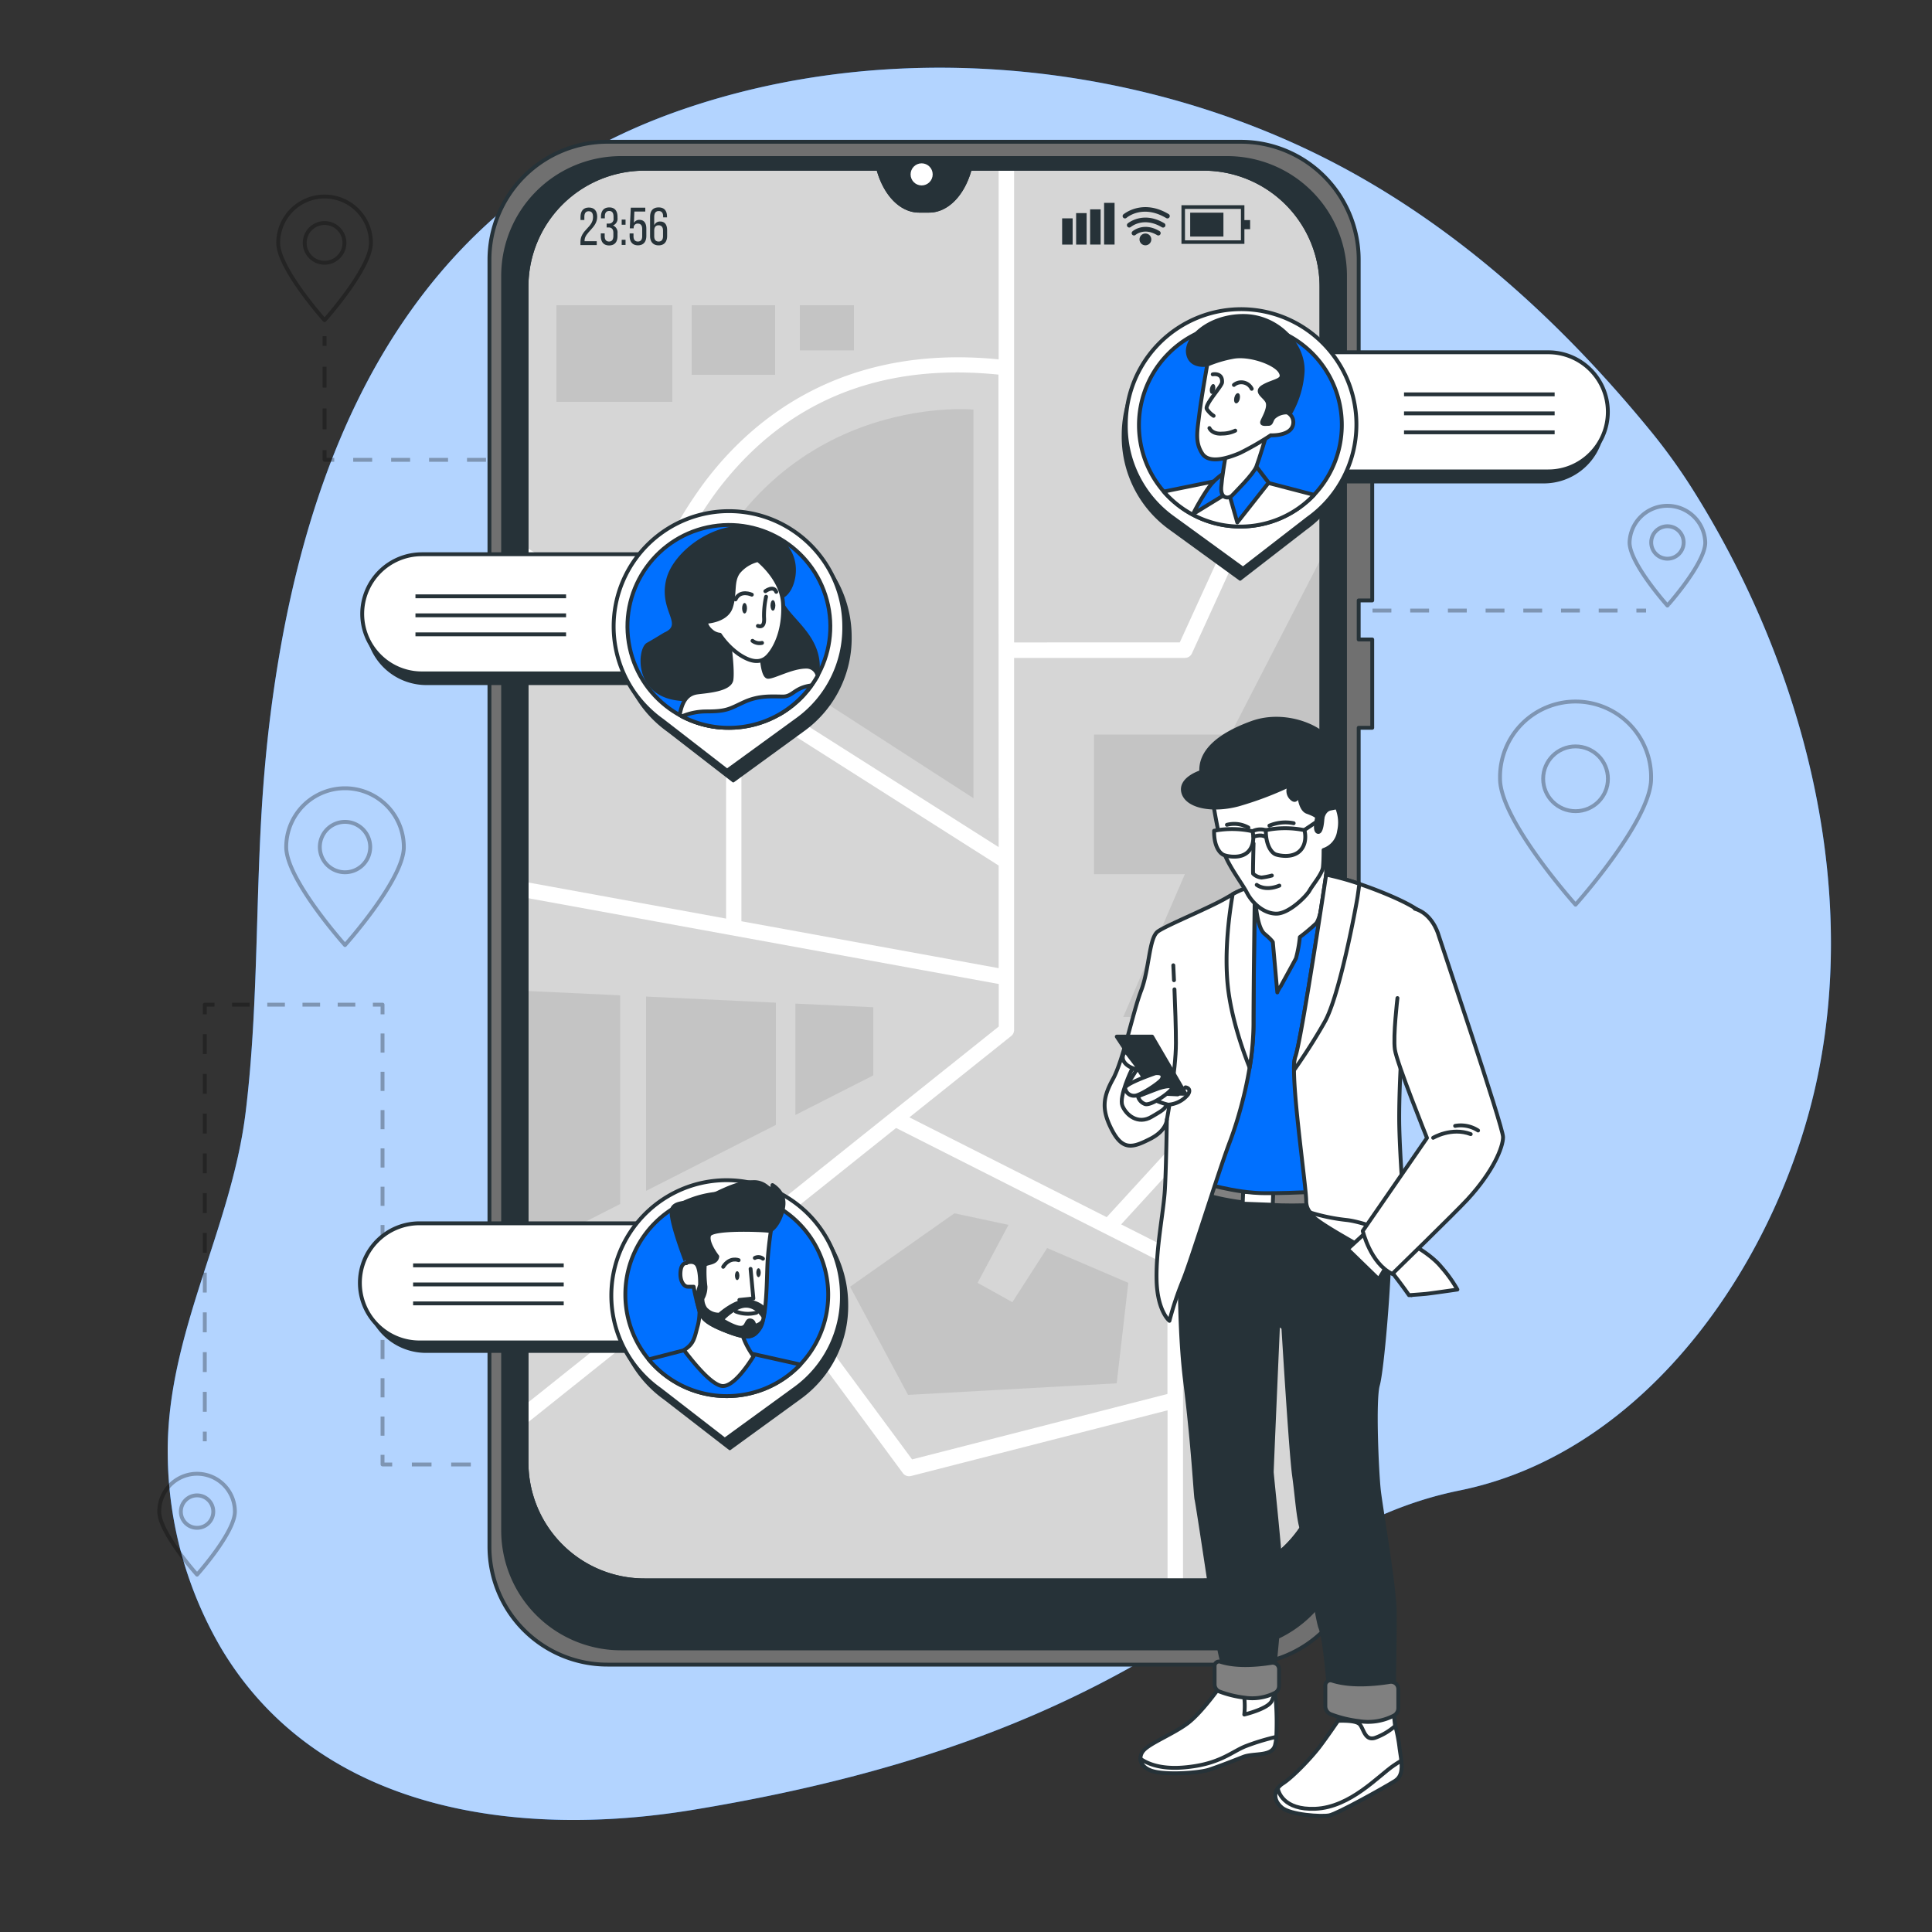 <svg xmlns="http://www.w3.org/2000/svg" viewBox="0 0 500 500"><rect x="0" y="0" width="500" height="500" fill="#333333" stroke="none"/><g id="freepik--background-simple--inject-43"><path d="M438.66,127.62a151.83,151.83,0,0,0-11-15.48c-23-28.22-50.3-53.35-82.79-70.2-50.56-26.22-114.59-32.36-169-13.34C111.25,51.18,82.72,106.64,72,171.22q-2.24,13.53-3.44,27.21c-2.67,29.76-1.36,59.86-5,89.51C59.82,318.32,43,345.39,43.41,376.53a100.84,100.84,0,0,0,14,50.33C82.75,469,134.18,475.77,179,468.44c129.49-21.2,144.13-71.6,198.75-82.71,49.26-10,83-60.62,92.65-107.16C481.05,227.1,466.06,171.56,438.66,127.62Z" style="fill:#0070FF"></path><path d="M438.66,127.62a151.83,151.83,0,0,0-11-15.48c-23-28.22-50.3-53.35-82.79-70.2-50.56-26.22-114.59-32.36-169-13.34C111.25,51.18,82.72,106.64,72,171.22q-2.24,13.53-3.44,27.21c-2.67,29.76-1.36,59.86-5,89.51C59.82,318.32,43,345.39,43.41,376.53a100.84,100.84,0,0,0,14,50.33C82.75,469,134.18,475.77,179,468.44c129.49-21.2,144.13-71.6,198.75-82.71,49.26-10,83-60.62,92.65-107.16C481.05,227.1,466.06,171.56,438.66,127.62Z" style="fill:#fff;opacity:0.7"></path></g><g id="freepik--Graphics--inject-43"><g style="opacity:0.3"><line x1="84" y1="87" x2="84" y2="89.5" style="fill:none;stroke:#000;stroke-linejoin:round"></line><line x1="84" y1="94.9" x2="84" y2="113.8" style="fill:none;stroke:#000;stroke-linejoin:round;stroke-dasharray:5.4,5.4"></line><polyline points="84 116.5 84 119 86.5 119" style="fill:none;stroke:#000;stroke-linejoin:round"></polyline><line x1="91.41" y1="119" x2="246.05" y2="119" style="fill:none;stroke:#000;stroke-linejoin:round;stroke-dasharray:4.909,4.909"></line><polyline points="248.5 119 251 119 251 121.5" style="fill:none;stroke:#000;stroke-linejoin:round"></polyline><line x1="251" y1="126.52" x2="251" y2="374.99" style="fill:none;stroke:#000;stroke-linejoin:round;stroke-dasharray:5.02,5.02"></line><polyline points="251 377.5 251 380 253.5 380" style="fill:none;stroke:#000;stroke-linejoin:round"></polyline><line x1="256.5" y1="380" x2="261" y2="380" style="fill:none;stroke:#000;stroke-linejoin:round;stroke-dasharray:3,3"></line><line x1="262.5" y1="380" x2="265" y2="380" style="fill:none;stroke:#000;stroke-linejoin:round"></line><line x1="53" y1="373" x2="53" y2="370.5" style="fill:none;stroke:#000;stroke-linejoin:round"></line><line x1="53" y1="365.36" x2="53" y2="265.07" style="fill:none;stroke:#000;stroke-linejoin:round;stroke-dasharray:5.143,5.143"></line><polyline points="53 262.5 53 260 55.5 260" style="fill:none;stroke:#000;stroke-linejoin:round"></polyline><line x1="60.06" y1="260" x2="94.22" y2="260" style="fill:none;stroke:#000;stroke-linejoin:round;stroke-dasharray:4.556,4.556"></line><polyline points="96.5 260 99 260 99 262.5" style="fill:none;stroke:#000;stroke-linejoin:round"></polyline><line x1="99" y1="267.46" x2="99" y2="374.02" style="fill:none;stroke:#000;stroke-linejoin:round;stroke-dasharray:4.957,4.957"></line><polyline points="99 376.5 99 379 101.5 379" style="fill:none;stroke:#000;stroke-linejoin:round"></polyline><line x1="106.59" y1="379" x2="215.96" y2="379" style="fill:none;stroke:#000;stroke-linejoin:round;stroke-dasharray:5.087,5.087"></line><polyline points="218.5 379 221 379 221 376.5" style="fill:none;stroke:#000;stroke-linejoin:round"></polyline><line x1="221" y1="371.48" x2="221" y2="163.01" style="fill:none;stroke:#000;stroke-linejoin:round;stroke-dasharray:5.023,5.023"></line><polyline points="221 160.5 221 158 223.5 158" style="fill:none;stroke:#000;stroke-linejoin:round"></polyline><line x1="228.38" y1="158" x2="421.06" y2="158" style="fill:none;stroke:#000;stroke-linejoin:round;stroke-dasharray:4.878,4.878"></line><line x1="423.5" y1="158" x2="426" y2="158" style="fill:none;stroke:#000;stroke-linejoin:round"></line><path d="M96,62.86a12,12,0,0,0-24,0c0,6.62,12,20,12,20S96,69.48,96,62.86Z" style="fill:none;stroke:#000;stroke-linejoin:round"></path><path d="M89.14,62.86A5.14,5.14,0,1,0,84,68,5.15,5.15,0,0,0,89.14,62.86Z" style="fill:none;stroke:#000;stroke-linejoin:round"></path><path d="M441.32,140.39a9.8,9.8,0,0,0-19.59,0c0,5.41,9.8,16.33,9.8,16.33S441.32,145.8,441.32,140.39Z" style="fill:none;stroke:#000;stroke-linejoin:round"></path><circle cx="431.53" cy="140.39" r="4.2" style="fill:none;stroke:#000;stroke-linejoin:round"></circle><path d="M427.3,201.55a19.55,19.55,0,1,0-39.09,0c0,10.79,19.54,32.58,19.54,32.58S427.3,212.34,427.3,201.55Z" style="fill:none;stroke:#000;stroke-linejoin:round"></path><circle cx="407.75" cy="201.55" r="8.38" style="fill:none;stroke:#000;stroke-linejoin:round"></circle><path d="M104.51,219.22a15.22,15.22,0,1,0-30.44,0c0,8.4,15.22,25.36,15.22,25.36S104.51,227.62,104.51,219.22Z" style="fill:none;stroke:#000;stroke-linejoin:round"></path><path d="M95.81,219.22a6.52,6.52,0,1,0-6.52,6.52A6.52,6.52,0,0,0,95.81,219.22Z" style="fill:none;stroke:#000;stroke-linejoin:round"></path><path d="M60.79,391.2a9.79,9.79,0,1,0-19.58,0c0,5.41,9.79,16.32,9.79,16.32S60.79,396.61,60.79,391.2Z" style="fill:none;stroke:#000;stroke-linejoin:round"></path><circle cx="51" cy="391.2" r="4.2" style="fill:none;stroke:#000;stroke-linejoin:round"></circle></g></g><g id="freepik--Device--inject-43"><path d="M342,74.18v304.3A30.52,30.52,0,0,1,311.52,409H166.78a30.52,30.52,0,0,1-30.52-30.52V74.18a30.52,30.52,0,0,1,30.52-30.51H227.3l.06.22c1.79,6.44,5.91,10.63,10.48,10.63h2.62c4.57,0,8.69-4.19,10.48-10.63l.07-.22h60.51A30.52,30.52,0,0,1,342,74.18Z" style="fill:#d6d6d6"></path><path d="M262.45,266.55V170.26h44.2a2,2,0,0,0,1.82-1.16L342,95.7V86.08l-36.68,80.18H262.45V43.67h-4V93c-39.92-3.94-63.31,14.88-75.94,31.56A107.62,107.62,0,0,0,165.1,160l-28.84-18.31v4.74l51.65,32.79h0v58.51l-51.62-9.42v4.07l122.19,22.28v11l-122.19,97.6v5.12l55.26-44.14,42.11,57a2,2,0,0,0,1.61.81,2.14,2.14,0,0,0,.5-.06l66.39-17V409h4V326.19a2,2,0,0,0-1.1-1.78l-14.91-7.54,25.48-27.8L342,299.23V295l-26.27-10.1a2,2,0,0,0-2.2.51L286.41,315l-51.06-25.83,26.34-21.05A2,2,0,0,0,262.45,266.55Zm39.68,60.87v33.34l-66.08,16.93-41.4-56,37.26-29.77Zm-43.68-76.86-66.57-12.14V181.7L258.45,224Zm0-31.33-89.8-57a104.44,104.44,0,0,1,17-35.28c17.46-23.06,41.94-33.13,72.75-30Z" style="fill:#fff"></path><polygon points="342.04 225.38 336.05 225.38 320.93 263.19 290.69 263.19 306.65 226.22 283.13 226.22 283.13 190.1 318.41 190.1 342.04 144.23 342.04 225.38" style="fill:#c4c4c4"></polygon><rect x="144" y="79" width="30" height="25" style="fill:#c4c4c4"></rect><rect x="179" y="79" width="21.6" height="18" style="fill:#c4c4c4"></rect><path d="M177.68,158.62l74.25,47.95V106S198.82,100.88,177.68,158.62Z" style="fill:#c4c4c4"></path><rect x="207" y="79" width="14" height="11.67" style="fill:#c4c4c4"></rect><polygon points="247 314 220 333 235 361 289 358 292 332 271 323 262 337 253 332 261 317 247 314" style="fill:#c4c4c4"></polygon><polygon points="160.48 257.59 160.48 311.61 136.26 323.93 136.26 256.45 160.48 257.59" style="fill:#c4c4c4"></polygon><polygon points="200.8 291.12 200.8 259.49 167.2 257.91 167.2 308.2 200.8 291.12" style="fill:#c4c4c4"></polygon><polygon points="205.84 259.73 205.84 288.56 226 278.31 226 260.67 205.84 259.73" style="fill:#c4c4c4"></polygon><path d="M355.13,155.39V116.72h-3.5V67.21a30.53,30.53,0,0,0-30.52-30.52H157.19a30.53,30.53,0,0,0-30.52,30.52V400.28a30.52,30.52,0,0,0,30.52,30.52H321.11a30.52,30.52,0,0,0,30.52-30.52V188.35h3.5V165.5h-3.5V155.39ZM342,378.48A30.52,30.52,0,0,1,311.52,409H166.78a30.52,30.52,0,0,1-30.52-30.52V74.18a30.52,30.52,0,0,1,30.52-30.51H227.3l.06.22c1.79,6.44,5.91,10.63,10.48,10.63h2.62c4.57,0,8.69-4.19,10.48-10.63l.07-.22h60.51A30.52,30.52,0,0,1,342,74.18Z" style="fill:#707070;stroke:#263238;stroke-linejoin:round"></path><path d="M317.58,40.9H160.72a30.51,30.51,0,0,0-30.51,30.52V396.08a30.52,30.52,0,0,0,30.51,30.52H317.58a30.52,30.52,0,0,0,30.51-30.52V71.42A30.51,30.51,0,0,0,317.58,40.9ZM342,378.48A30.52,30.52,0,0,1,311.52,409H166.78a30.52,30.52,0,0,1-30.52-30.52V74.18a30.52,30.52,0,0,1,30.52-30.51H227.3l.06.22c1.79,6.44,5.91,10.63,10.48,10.63h2.62c4.57,0,8.69-4.19,10.48-10.63l.07-.22h60.51A30.52,30.52,0,0,1,342,74.18Z" style="fill:#263238;stroke:#263238;stroke-linejoin:round"></path><circle cx="238.52" cy="45.13" r="2.86" style="fill:#fff"></circle><path d="M154.55,56.11c0,2.9-3.25,3.94-3.27,6.16v.15h3.16v1h-4.22v-.82c0-3.11,3.26-3.71,3.26-6.42,0-1-.33-1.51-1.13-1.51s-1.12.57-1.12,1.42v.85h-1v-.78c0-1.47.68-2.45,2.16-2.45S154.55,54.64,154.55,56.11Z" style="fill:#263238"></path><path d="M159.81,56.1v.25a1.89,1.89,0,0,1-1.16,2,1.92,1.92,0,0,1,1.16,2v.74c0,1.47-.68,2.43-2.17,2.43s-2.15-1-2.15-2.43V60.4h1v.73c0,.86.36,1.38,1.13,1.38s1.12-.51,1.12-1.48v-.74c0-.95-.4-1.4-1.21-1.43H157v-1h.63a1.15,1.15,0,0,0,1.15-1.32v-.44c0-1-.34-1.5-1.12-1.5s-1.13.54-1.13,1.4v.5h-1V56.1c0-1.47.68-2.42,2.15-2.42S159.81,54.63,159.81,56.1Z" style="fill:#263238"></path><path d="M161.89,56.83v1.33h-1V56.83Zm0,5.23v1.33h-1V62.06Z" style="fill:#263238"></path><path d="M164.06,57.69a1.54,1.54,0,0,1,1.43-.79c1.24,0,1.78.9,1.78,2.28v1.88c0,1.47-.7,2.43-2.17,2.43s-2.15-1-2.15-2.43v-.65h1v.72c0,.86.36,1.38,1.13,1.38s1.12-.52,1.12-1.38V59.26c0-.87-.35-1.39-1.12-1.39a1,1,0,0,0-1.09,1v.22h-1l.26-5.34H167v1h-2.83Z" style="fill:#263238"></path><path d="M172.62,56.08v.18h-1V56c0-.87-.36-1.38-1.14-1.38s-1.17.52-1.17,1.55v2.16a1.54,1.54,0,0,1,1.55-1c1.24,0,1.79.89,1.79,2.28v1.46c0,1.47-.73,2.43-2.2,2.43s-2.21-1-2.21-2.43V56.15c0-1.52.68-2.47,2.21-2.47S172.62,54.61,172.62,56.08Zm-3.31,3.6v1.45c0,.86.36,1.38,1.14,1.38s1.14-.52,1.14-1.38V59.68c0-.86-.37-1.38-1.14-1.38S169.31,58.82,169.31,59.68Z" style="fill:#263238"></path><rect x="274.88" y="56.51" width="2.72" height="6.79" style="fill:#263238"></rect><rect x="278.5" y="55.15" width="2.72" height="8.15" style="fill:#263238"></rect><rect x="282.12" y="54.18" width="2.72" height="9.11" style="fill:#263238"></rect><rect x="285.74" y="52.5" width="2.71" height="10.79" style="fill:#263238"></rect><path d="M322.05,63.11H305.76v-10h16.29Zm-15.38-.91h14.48V54.06H306.67Z" style="fill:#263238"></path><rect x="308.02" y="55.04" width="8.6" height="6.18" style="fill:#263238"></rect><rect x="321.48" y="56.96" width="2.05" height="2.35" style="fill:#263238"></rect><path d="M299.79,60.94a.55.55,0,0,1-.31-.08c-3.32-2-5.51-.14-5.6-.07a.61.61,0,0,1-.86-.06.6.6,0,0,1,.06-.85c.11-.11,2.92-2.51,7-.07a.61.61,0,0,1,.21.84A.6.6,0,0,1,299.79,60.94Z" style="fill:#263238"></path><path d="M301,58.9a.61.61,0,0,1-.31-.09c-4.79-2.85-8-.09-8.05-.06a.61.61,0,0,1-.8-.92s3.93-3.36,9.47-.06a.61.61,0,0,1,.22.83A.63.63,0,0,1,301,58.9Z" style="fill:#263238"></path><path d="M302.13,56.53a.56.56,0,0,1-.31-.09c-6.08-3.61-10.11-.21-10.28-.06a.61.61,0,0,1-.86-.06.6.6,0,0,1,.06-.85c.05,0,4.84-4.15,11.7-.07a.6.6,0,0,1,.21.83A.61.61,0,0,1,302.13,56.53Z" style="fill:#263238"></path><circle cx="296.43" cy="61.96" r="1.53" style="fill:#263238"></circle></g><g id="freepik--Character--inject-43"><path d="M330.31,449.5a12.84,12.84,0,0,1-.34,2.18c-.82,3-5.49,1.92-8.23,3s-6.31,2.47-8.78,3.29-10.14,1.38-14,.55c-2.54-.54-3.76-1.92-3.81-3.35a3.06,3.06,0,0,1,.8-2.13c1.64-1.92,7.94-4.39,11.51-7.13s8.23-9.33,8.23-9.33c5.21,1.38,14,.28,14,.28s.54,3,.54,3.84A78.11,78.11,0,0,1,330.31,449.5Z" style="fill:#fff;stroke:#263238;stroke-linecap:round;stroke-linejoin:round"></path><path d="M330.31,449.5a12.84,12.84,0,0,1-.34,2.18c-.82,3-5.49,1.92-8.23,3s-6.31,2.47-8.78,3.29-10.14,1.38-14,.55c-2.54-.54-3.76-1.92-3.81-3.35,1.4,1,4.81,2.81,11.29,2.24,9-.77,12.07-3.89,15.78-5.44A57.3,57.3,0,0,1,330.31,449.5Z" style="fill:#fff;stroke:#263238;stroke-linecap:round;stroke-linejoin:round"></path><path d="M329.93,438.24c-.12-.76-.23-1.37-.23-1.37a62.93,62.93,0,0,1-8.31.4l-.2.15s.55-.28.83,1.92a20.42,20.42,0,0,1,0,4.38s6.24-1.48,7.13-3.56C329.41,439.55,329.68,438.88,329.93,438.24Z" style="fill:#fff;stroke:#263238;stroke-linecap:round;stroke-linejoin:round"></path><path d="M361,460.9c-2.52,1.6-14.88,8.51-17,8.91s-10-.14-12.23-2c-1.75-1.44-2.22-3.37-1.09-5a4.78,4.78,0,0,1,1.36-1.27c2.66-1.73,7.31-6.65,9.44-9.44s5.45-7.71,5.45-7.71l.26-1.46,13.56.4s.26,2.92.39,3.46a39.85,39.85,0,0,1,1.07,5.71c.16,1.13.34,2.19.45,3.16C362.87,458,362.74,459.78,361,460.9Z" style="fill:#fff;stroke:#263238;stroke-linecap:round;stroke-linejoin:round"></path><path d="M361,460.9c-2.52,1.6-14.88,8.51-17,8.91s-10-.14-12.23-2c-1.75-1.44-2.22-3.37-1.09-5,.17.93,1.45,5.64,9.71,5.3,9.15-.39,16.35-8.57,20.44-11.3.65-.44,1.26-.82,1.83-1.15C362.87,458,362.74,459.78,361,460.9Z" style="fill:#fff;stroke:#263238;stroke-linecap:round;stroke-linejoin:round"></path><path d="M360.7,443.36l-13.56-.4-.26,1.46-.64.93c.34,0,4.41-.22,5.55.8s1.33,4.52,4.12,3.59a16.06,16.06,0,0,0,5.16-3.07C360.93,445.89,360.7,443.36,360.7,443.36Z" style="fill:#fff;stroke:#263238;stroke-linecap:round;stroke-linejoin:round"></path><path d="M305.56,310.71s-1.1,28.8,1.1,46.35,2.74,30.17,3,31,5.48,35.65,5.75,37.85,1.1,4.66,1.1,5.48.82,1.1,4.94,2.2a14.75,14.75,0,0,0,8.23-.55s1.92-18.92,1.92-23.86-2.47-27.43-2.47-28.25,1.64-38.39,1.64-38.39l1.37,1.09s1.92,32.09,2.75,38.12,1.09,11.52,2.19,14.54,3.57,22.21,4.66,25,1.92,13.16,1.92,13.16l.82,3.29s1.1,3,8,3,8.23-1.65,8.23-1.65.27-14.53.27-21.39-3.57-27.15-4.11-31.81-1.38-23.59-.28-27.43,3-26.32,3-35.92a109.83,109.83,0,0,0-.55-13.44s-26.05,1.64-34.83.27-17-3.29-17-3.29Z" style="fill:#263238;stroke:#263238;stroke-linecap:round;stroke-linejoin:round"></path><path d="M313.52,309.62s11.79,3.56,30.71,1.92l.27-4.94-30.16-10.15Z" style="fill:gray;stroke:#263238;stroke-linecap:round;stroke-linejoin:round"></path><rect x="321.66" y="308.58" width="7.79" height="3.07" transform="translate(11.81 -11.94) rotate(2.14)" style="fill:#fff;stroke:#263238;stroke-linecap:round;stroke-linejoin:round"></rect><path d="M346.7,228.71s-9.6-1.09-14.26.28-10.42,3-12.07,7.4-9.73,69.53-9.73,69.53,8.91,2.88,16.86,2.88,16.46-.55,16.46-.55.82-35.11,2.74-41.41S346.7,228.71,346.7,228.71Z" style="fill:#0070FF;stroke:#263238;stroke-linecap:round;stroke-linejoin:round"></path><path d="M324.92,233.2s.34,6.81,2.33,8.47,2.16,2.17,2.16,2.17l1.16,13S334.9,249,335.4,248a33.31,33.31,0,0,0,1-5.48,50.75,50.75,0,0,0,4.16-3.49c1.49-1.5,2.66-11.47,2.66-12.64s-.33-7.48-.33-7.48-3.5,7.81-7.32,11.3-7.48,3.83-8.31,3.66S324.92,233.2,324.92,233.2Z" style="fill:#fff;stroke:#263238;stroke-linecap:round;stroke-linejoin:round"></path><path d="M324.76,231.2s-.34,24.11-.34,33.91-3,22.11-6.15,30.42-10,30.67-12.13,35.83a82.81,82.81,0,0,0-3.49,10.47s-3.16-2.5-3.33-10.64,1.83-17.62,2.16-23.44.5-18,.5-18,0,2.82-4.32,5-7,3.16-9.81-2.16-2.49-8.48.17-13.3,5.15-17.29,7.31-22.94,2-13.63,4.33-15.29,13.46-6.15,17.95-8.81,6.32-2.66,6.32-2.66S324.59,229.21,324.76,231.2Z" style="fill:#fff;stroke:#263238;stroke-linecap:round;stroke-linejoin:round"></path><path d="M292.85,276.91s-3.33,6.88-2.38,9.25,4,5,7.6,2.85,4.74-2.37,3.55-6.88S295.93,274.3,292.85,276.91Z" style="fill:none;stroke:#263238;stroke-linecap:round;stroke-linejoin:round"></path><path d="M303.83,253.68c-.11-2.32-.18-3.86-.18-3.86" style="fill:#fff;stroke:#263238;stroke-linecap:round;stroke-linejoin:round"></path><path d="M302,289.72s2.33-12.64,2.33-19.79c0-3.91-.2-9.57-.38-13.89" style="fill:#fff;stroke:#263238;stroke-linecap:round;stroke-linejoin:round"></path><path d="M323.93,229.54s-1.45,0-4.91,1.86c-.77,4.38-2.25,14.57-1.25,23.91.86,7.9,3.7,16.13,5.63,21a71,71,0,0,0,1-11.22c0-9.8.34-33.91.34-33.91C324.59,229.21,323.93,229.54,323.93,229.54Z" style="fill:#fff;stroke:#263238;stroke-linecap:round;stroke-linejoin:round"></path><path d="M314,208.05s1.37,8.78,2.75,12.57,4.65,7.91,6,10.5,4.3,5.33,7.57,5.33,7.74-4.47,8.6-6,3.27-4.31,3.45-6,.17-4.47.17-4.47a5.91,5.91,0,0,0,4-4.82,10.18,10.18,0,0,0-.52-6.2,33.24,33.24,0,0,0-2.93-5.5c-2.41-4-10.32-6.2-17.9-5S313.83,202.89,314,208.05Z" style="fill:#fff;stroke:#263238;stroke-linecap:round;stroke-linejoin:round"></path><path d="M314.21,215a24.73,24.73,0,0,1,9.94.13s.86,3.1-1,5.16-5.34,1.38-6.37,1S314.15,219.15,314.21,215Z" style="fill:#fff;stroke:#263238;stroke-linecap:round;stroke-linejoin:round"></path><path d="M327.59,214.85a24.82,24.82,0,0,1,10,0s.9,3.08-1,5.18-5.32,1.45-6.35,1.12S327.59,219,327.59,214.85Z" style="fill:#fff;stroke:#263238;stroke-linecap:round;stroke-linejoin:round"></path><path d="M324.15,215.11a4.76,4.76,0,0,1,3.44-.26" style="fill:none;stroke:#263238;stroke-linecap:round;stroke-linejoin:round"></path><line x1="337.54" y1="214.83" x2="342.22" y2="211.67" style="fill:none;stroke:#263238;stroke-linecap:round;stroke-linejoin:round"></line><path d="M324.42,216.54s1.85-.72,3,0" style="fill:none;stroke:#263238;stroke-linecap:round;stroke-linejoin:round"></path><path d="M328.53,213.67a10.78,10.78,0,0,1,6.27-.62" style="fill:none;stroke:#263238;stroke-linecap:round;stroke-linejoin:round"></path><path d="M323.08,214.18a7.46,7.46,0,0,0-5.55-.72" style="fill:none;stroke:#263238;stroke-linecap:round;stroke-linejoin:round"></path><path d="M324.42,218.29s-.21,7.51-.11,7.82a3.56,3.56,0,0,0,2.16,1,17.46,17.46,0,0,0,2.68-.52" style="fill:none;stroke:#263238;stroke-linecap:round;stroke-linejoin:round"></path><path d="M325.24,229s2.06,1.75,5.86.2" style="fill:none;stroke:#263238;stroke-linecap:round;stroke-linejoin:round"></path><path d="M310.9,199.79s-5.68,1.72-4.65,5.34,7.58,4.82,14.12,3.09A87,87,0,0,0,334,203.06a2.59,2.59,0,0,0,.35,3.62c1.89,1.72,1.72-3.62,1.72-3.62s-.17,6.2,2.24,7.06,2.58,1.37,2.58,1.37-.86,3.45.17,3.79,1.2-3.61,1.2-3.61.35-2.07,2.07-2.41l1.72-.35s-.34-11.53-1.38-15.83-11.53-9.3-20.65-6S310.55,194.8,310.9,199.79Z" style="fill:#263238;stroke:#263238;stroke-linecap:round;stroke-linejoin:round"></path><path d="M291.18,281.57l4-6.32,3.32,5.32a40.13,40.13,0,0,1-4.65,2.33A13.06,13.06,0,0,1,291.18,281.57Z" style="fill:#fff;stroke:#263238;stroke-linecap:round;stroke-linejoin:round"></path><path d="M299.32,284.89a19.17,19.17,0,0,0,3,1,7.14,7.14,0,0,0,5.15-2.66c1-1.66-.67-1.83-.67-1.83l-2,1.83-3.33-.16Z" style="fill:#fff;stroke:#263238;stroke-linecap:round;stroke-linejoin:round"></path><polygon points="289.02 268.27 298.66 282.9 306.8 283.07 298.16 268.27 289.02 268.27" style="fill:#263238;stroke:#263238;stroke-linecap:round;stroke-linejoin:round"></polygon><path d="M299,277.75s-7.81,2.66-7.81,3.82a2.28,2.28,0,0,0,2.49,2c1.33,0,6.48-3.33,7-4.33S300.65,277.58,299,277.75Z" style="fill:#fff;stroke:#263238;stroke-linecap:round;stroke-linejoin:round"></path><path d="M294.5,283.73a2.91,2.91,0,0,0,1.83,2c1.5.49,6-2.66,6.82-3.83s-1.67-.83-3.49-.16S294.5,283.73,294.5,283.73Z" style="fill:#fff;stroke:#263238;stroke-linecap:round;stroke-linejoin:round"></path><path d="M291.34,272.1a2,2,0,0,0-.33,2.82c1.17,1.66,4,2,4,2Z" style="fill:#fff;stroke:#263238;stroke-linecap:round;stroke-linejoin:round"></path><path d="M343.21,226.38s-6.48,43.39-8,47.21,2.83,33.16,2.83,37.15,3.82,4.66,5.31,5.49,13.64,6.65,15.46,9.64,6.49,9.31,6.49,9.31-2.79-28.22-3.16-43.47c-.15-6.15.33-15.29.33-15.29s7-36.24,6.32-38.9-11.8-7-16.63-8.64A76.5,76.5,0,0,0,343.21,226.38Z" style="fill:#fff;stroke:#263238;stroke-linecap:round;stroke-linejoin:round"></path><path d="M351.35,232c.17-1.13.33-2.34.45-3.28a76.77,76.77,0,0,0-8.59-2.37s-6.48,43.39-8,47.21a10,10,0,0,0-.3,3.38c.88-1.24,4.6-6.56,7.95-12.52C346.7,257.63,351,234.36,351.35,232Z" style="fill:#fff;stroke:#263238;stroke-linecap:round;stroke-linejoin:round"></path><path d="M338.89,313.74a49.93,49.93,0,0,0,9.64,2c5.82.66,19.58,6.15,24.48,12.17a34.91,34.91,0,0,1,4.16,5.82s-6.87,1-8.2,1.13-4.32.33-4.32.33-5.32-7.65-8-9.81S339.88,316.23,338.89,313.74Z" style="fill:#fff;stroke:#263238;stroke-linecap:round;stroke-linejoin:round"></path><path d="M314.34,431.18v4.74a2,2,0,0,0,1.21,1.83,27.35,27.35,0,0,0,6.47,1.59,12.93,12.93,0,0,0,8-1.26,2,2,0,0,0,1-1.74V432a1.67,1.67,0,0,0-1.94-1.66c-3,.49-8.9,1.15-13.29-.3A1.15,1.15,0,0,0,314.34,431.18Z" style="fill:gray;stroke:#263238;stroke-linecap:round;stroke-linejoin:round"></path><path d="M343,436.22v5.35a2.23,2.23,0,0,0,1.37,2.06,31,31,0,0,0,7.3,1.79,14.5,14.5,0,0,0,9.05-1.42,2.22,2.22,0,0,0,1.16-2v-4.86a1.88,1.88,0,0,0-2.19-1.86c-3.39.55-10,1.29-15-.35A1.31,1.31,0,0,0,343,436.22Z" style="fill:gray;stroke:#263238;stroke-linecap:round;stroke-linejoin:round"></path><polygon points="354.2 318.29 348.79 323.27 356.8 331.06 359.82 326.08 354.2 318.29" style="fill:#fff;stroke:#263238;stroke-linecap:round;stroke-linejoin:round"></polygon><path d="M361.66,258.3s-1.16,9.81-.67,13.3,8.31,22.9,8.31,22.9l-16.62,24.06s2,8.47,7.65,11.13c0,0,16.34-15.91,19.45-19.28,6.66-7.22,9.21-13.49,9.21-16.15S372.63,243.17,372.3,242s-2-5.65-6.15-6.82" style="fill:#fff;stroke:#263238;stroke-linecap:round;stroke-linejoin:round"></path><path d="M370.9,294.46s4.74-2.84,9.72-.95" style="fill:none;stroke:#263238;stroke-linecap:round;stroke-linejoin:round"></path><path d="M376.59,291.38a8.25,8.25,0,0,1,5.93,1.19" style="fill:none;stroke:#263238;stroke-linecap:round;stroke-linejoin:round"></path></g><g id="freepik--location-3--inject-43"><path d="M320.46,82.41a30.16,30.16,0,0,1,23.42,11.16h56.06a15.77,15.77,0,0,1,0,31.53h-52a30.34,30.34,0,0,1-10,12.12l-16.79,13a.36.36,0,0,1-.22.07.31.31,0,0,1-.2-.07l-18.43-13.39h0a29.64,29.64,0,0,1-12-24.24A30.22,30.22,0,0,1,320.46,82.41Z" style="fill:#263238"></path><path d="M343.41,91.17h72.7a0,0,0,0,1,0,0V122a0,0,0,0,1,0,0h-72.7A15.41,15.41,0,0,1,328,106.59v0A15.41,15.41,0,0,1,343.41,91.17Z" transform="translate(744.11 213.17) rotate(-180)" style="fill:#fff;stroke:#263238;stroke-linecap:round;stroke-linejoin:round"></path><line x1="402.34" y1="102.06" x2="363.36" y2="102.06" style="fill:#0070FF;stroke:#263238;stroke-linejoin:round"></line><line x1="402.34" y1="106.98" x2="363.36" y2="106.98" style="fill:#0070FF;stroke:#263238;stroke-linejoin:round"></line><line x1="402.34" y1="111.89" x2="363.36" y2="111.89" style="fill:#0070FF;stroke:#263238;stroke-linejoin:round"></line><path d="M303.26,133.79l18.42,13.4,16.79-13h0a29.84,29.84,0,1,0-47.11-24.34A29.25,29.25,0,0,0,303.26,133.79Z" style="fill:#fff;stroke:#263238;stroke-linecap:round;stroke-linejoin:round"></path><path d="M347.26,110A26.25,26.25,0,1,1,321,83.76,26.17,26.17,0,0,1,347.26,110Z" style="fill:#0070FF;stroke:#263238;stroke-linejoin:round"></path><path d="M340.06,128.06l-18.88-4.91-20,4.07c.25.3.52.59.79.87a26.25,26.25,0,0,0,38.09,0Z" style="fill:#fff;stroke:#263238;stroke-linecap:round;stroke-linejoin:round"></path><path d="M317.81,121.85a15.21,15.21,0,0,0-4.27,3.39c-1.87,2.19-5,8-4.71,7.78s9.09-5.59,9.09-5.59Z" style="fill:#0070FF;stroke:#263238;stroke-linecap:round;stroke-linejoin:round"></path><polygon points="325.14 120.75 318.24 128.31 320.21 135.21 328.32 124.92 325.14 120.75" style="fill:#0070FF;stroke:#263238;stroke-linecap:round;stroke-linejoin:round"></polygon><path d="M312.44,94.36s-4.49.88-5-3.06,5.59-9.53,14.35-9.53,15.66,7.34,15.33,14.46A24.91,24.91,0,0,1,332.59,109a14.76,14.76,0,0,1-5.59,2.85c-1.53.21-2.62-2-1.86-4.82s-1.64-3.62-.65-6.24,2.3-2.63,2.73-3.51-4.38-2.74-8.76-2.52S312.44,94.36,312.44,94.36Z" style="fill:#263238;stroke:#263238;stroke-linecap:round;stroke-linejoin:round"></path><path d="M317.26,117.58l-.08.42c-.23,1.35-.94,5.57-1.13,8.12-.21,3.07,2,3,2.85,2.08s5.48-5.47,6.24-7.44,2.52-7.89,2.52-7.89Z" style="fill:#fff;stroke:#263238;stroke-linecap:round;stroke-linejoin:round"></path><path d="M312.44,94.36s-1.53,8.55-2.08,13-1.1,7.11.77,10,7.11,1,9.74-.11a73.54,73.54,0,0,0,8-4.6s3.72.22,5.25-1.64a2.82,2.82,0,0,0-1-4.27,4.89,4.89,0,0,0-3.51,1.31c-.65.77-.54,1.65-1.31,1.65s-1.86.21-1.64-.55,1.86-3.29,1.42-4.93-3.72-2.74-1-4.27,5.59-1.42,4.28-3.72-8.11-4.71-12.38-3.84A31.79,31.79,0,0,0,312.44,94.36Z" style="fill:#fff;stroke:#263238;stroke-linecap:round;stroke-linejoin:round"></path><path d="M313.86,96.88s2.57-.54,2.41,2.08c-.06,1-4.6,5.81-3.94,6.9a5.71,5.71,0,0,0,1.75,1.75" style="fill:none;stroke:#263238;stroke-linecap:round;stroke-linejoin:round"></path><path d="M319.34,99.62a3,3,0,0,1,4.6,1" style="fill:none;stroke:#263238;stroke-linecap:round;stroke-linejoin:round"></path><path d="M313,110.79s.66,1.64,3.28,1.42a7.83,7.83,0,0,0,3.4-.76" style="fill:none;stroke:#263238;stroke-linecap:round;stroke-linejoin:round"></path><path d="M320.85,103.22c-.15.72-.59,1.24-1,1.16s-.57-.74-.41-1.46.59-1.24,1-1.16S321,102.5,320.85,103.22Z" style="fill:#263238"></path><path d="M314.48,100.79c-.14.7-.55,1.21-.92,1.14s-.56-.7-.42-1.4.55-1.21.92-1.13S314.62,100.09,314.48,100.79Z" style="fill:#263238"></path></g><g id="freepik--location-2--inject-43"><path d="M190.24,134.59a30.14,30.14,0,0,0-23.42,11.17H110.76a15.77,15.77,0,1,0,0,31.53h52a30.28,30.28,0,0,0,10,12.12l16.79,13a.34.34,0,0,0,.21.08.38.38,0,0,0,.21-.07L208.41,189h0a29.64,29.64,0,0,0,12-24.23A30.22,30.22,0,0,0,190.24,134.59Z" style="fill:#263238"></path><path d="M109.16,174.27h72.7V143.44h-72.7a15.43,15.43,0,0,0-15.42,15.42h0A15.42,15.42,0,0,0,109.16,174.27Z" style="fill:#fff;stroke:#263238;stroke-linecap:round;stroke-linejoin:round"></path><line x1="107.52" y1="154.33" x2="146.5" y2="154.33" style="fill:#0070FF;stroke:#263238;stroke-linejoin:round"></line><line x1="107.52" y1="159.25" x2="146.5" y2="159.25" style="fill:#0070FF;stroke:#263238;stroke-linejoin:round"></line><line x1="107.52" y1="164.17" x2="146.5" y2="164.17" style="fill:#0070FF;stroke:#263238;stroke-linejoin:round"></line><path d="M206.6,186.06l-18.43,13.4-16.79-13h0a29.84,29.84,0,1,1,47.11-24.34A29.24,29.24,0,0,1,206.6,186.06Z" style="fill:#fff;stroke:#263238;stroke-linecap:round;stroke-linejoin:round"></path><circle cx="188.64" cy="162.11" r="26.25" transform="translate(-23.36 32.03) rotate(-9.14)" style="fill:#0070FF;stroke:#263238;stroke-linejoin:round"></circle><path d="M211.44,175.12c1.89-10.69-8.61-15.07-9.66-20.51,0,0,2.63-.53,3.51-5.1s-1.06-10.72-10.37-12.65-20.21,6-22,13.18,3.34,10.54.7,13.18a5.38,5.38,0,0,1-1.53.95c-1.32.8-3.18,1.94-4.43,2.63-2.1,1.16-3.27,12.6,7.7,14s13.53-2.1,19.6-2.8c3.82-.44,10.14-.05,14.3.3" style="fill:#263238;stroke:#263238;stroke-linecap:round;stroke-linejoin:round"></path><path d="M208.62,172.53c-3.68,0-8.25,2.63-9.83,2.63s-1.76-6.67-1.76-6.67l-8.26-1.76s.88,6.5.53,9.14-6.33,3-8.79,3.33-3.86,1.94-4.56,5.63a1.55,1.55,0,0,0,0,.23,26,26,0,0,0,10.25,3.18c3.56-.63,7.15-1.34,10-2.07,1.91-.49,3.77-.92,5.53-1.29a26.31,26.31,0,0,0,9.88-10A2.93,2.93,0,0,0,208.62,172.53Z" style="fill:#fff;stroke:#263238;stroke-linecap:round;stroke-linejoin:round"></path><path d="M176.5,185.39a26.26,26.26,0,0,0,33.48-8c-4.38.56-4.78,2.87-7.33,2.87-2.81,0-6.15-.35-10,1.4s-4.4,2.46-9.84,2.46A16.09,16.09,0,0,0,176.5,185.39Z" style="fill:#0070FF;stroke:#263238;stroke-linecap:round;stroke-linejoin:round"></path><path d="M196.15,144.94s6.15,4.75,6.5,11.25-1.76,11.24-3.86,13.53-4.92,1.4-7.73-.53a19.77,19.77,0,0,1-4.75-4.92,3.87,3.87,0,0,1-2.28-1.05,4.12,4.12,0,0,1-1.41-2.29s5.27-.17,6.5-3.69.18-6.67,1.94-9.13A9.33,9.33,0,0,1,196.15,144.94Z" style="fill:#fff;stroke:#263238;stroke-linecap:round;stroke-linejoin:round"></path><path d="M194.57,153.9s-3-1.4-4.22,1.23" style="fill:none;stroke:#263238;stroke-linecap:round;stroke-linejoin:round"></path><path d="M198.08,153s2.11-1.58,2.81.17" style="fill:none;stroke:#263238;stroke-linecap:round;stroke-linejoin:round"></path><path d="M197.21,166.38a3,3,0,0,1-2.46-.53" style="fill:none;stroke:#263238;stroke-linecap:round;stroke-linejoin:round"></path><path d="M198.26,154.43a22.54,22.54,0,0,0-.53,5.27c.18,2.11-.52,2.64-1.58,2.29" style="fill:none;stroke:#263238;stroke-linecap:round;stroke-linejoin:round"></path><ellipse cx="192.69" cy="157.41" rx="0.63" ry="1.36" style="fill:#263238"></ellipse><ellipse cx="200.03" cy="156.68" rx="0.63" ry="1.36" style="fill:#263238"></ellipse></g><g id="freepik--location-1--inject-43"><path d="M189.35,307.43a30.16,30.16,0,0,0-23.42,11.16H109.87a15.77,15.77,0,0,0,0,31.53h52a30.37,30.37,0,0,0,10,12.12l16.79,13a.36.36,0,0,0,.22.07.31.31,0,0,0,.2-.07l18.43-13.39h0a29.64,29.64,0,0,0,12-24.24A30.22,30.22,0,0,0,189.35,307.43Z" style="fill:#263238"></path><path d="M108.55,347.42h72.7V316.59h-72.7A15.41,15.41,0,0,0,93.14,332h0A15.41,15.41,0,0,0,108.55,347.42Z" style="fill:#fff;stroke:#263238;stroke-linecap:round;stroke-linejoin:round"></path><line x1="106.91" y1="327.48" x2="145.89" y2="327.48" style="fill:#0070FF;stroke:#263238;stroke-linejoin:round"></line><line x1="106.91" y1="332.4" x2="145.89" y2="332.4" style="fill:#0070FF;stroke:#263238;stroke-linejoin:round"></line><line x1="106.91" y1="337.31" x2="145.89" y2="337.31" style="fill:#0070FF;stroke:#263238;stroke-linejoin:round"></line><path d="M206,359.21l-18.43,13.4-16.79-13h0a29.84,29.84,0,1,1,47.11-24.34A29.26,29.26,0,0,1,206,359.21Z" style="fill:#fff;stroke:#263238;stroke-linecap:round;stroke-linejoin:round"></path><path d="M161.84,335.06a26.25,26.25,0,1,0,26.25-26.25A26.2,26.2,0,0,0,161.84,335.06Z" style="fill:#0070FF;stroke:#263238;stroke-linejoin:round"></path><path d="M167.87,351.81a26.27,26.27,0,0,0,39.26,1.33l-12.64-2.82L177,349.45Z" style="fill:#0070FF;stroke:#263238;stroke-linecap:round;stroke-linejoin:round"></path><path d="M180.58,343.08c1.14-4.19-.19-10.67-.19-10.67,2.86-2.85,11.43,11,11.43,11s-.19,2.48,2.67,6.86a8.75,8.75,0,0,0,.52.74c-1.77,2.84-5.52,8.21-8.33,7.65s-7.2-6-9.68-9.26C179.6,347.81,179.71,346.28,180.58,343.08Z" style="fill:#fff;stroke:#263238;stroke-linecap:round;stroke-linejoin:round"></path><path d="M177.63,326.9s-1.33-.2-1.52,2.28S177.06,333,178,333h1.52a36.6,36.6,0,0,0,1,4.38c.76,2.86.76,4.39,6.86,6.86s7.62,2.1,9.34-.57,1.71-12.38,1.9-16.57.95-9,.95-9a14.51,14.51,0,0,0-4.38-3.05c-2.86-1.33-11.62.19-14.29,1.53s-1.71,8.19-1.71,8.19Z" style="fill:#fff;stroke:#263238;stroke-linecap:round;stroke-linejoin:round"></path><path d="M195.76,339.72a8.67,8.67,0,0,1-5.36-.31" style="fill:none;stroke:#263238;stroke-linecap:round;stroke-linejoin:round"></path><path d="M195.73,329.37c0,.63.26,1.15.57,1.15s.58-.52.58-1.15-.26-1.14-.58-1.14S195.73,328.74,195.73,329.37Z" style="fill:#263238"></path><path d="M190.21,330.13c0,.64.25,1.15.57,1.15s.57-.51.57-1.15-.25-1.14-.57-1.14S190.21,329.5,190.21,330.13Z" style="fill:#263238"></path><path d="M197.45,325.75a1.9,1.9,0,0,0-2.1-.19" style="fill:none;stroke:#263238;stroke-linecap:round;stroke-linejoin:round"></path><path d="M191.16,326.13s-2.29-.95-4,1.72" style="fill:none;stroke:#263238;stroke-linecap:round;stroke-linejoin:round"></path><polyline points="194.25 328.38 194.97 336.04 191.35 336.42" style="fill:none;stroke:#263238;stroke-linecap:round;stroke-linejoin:round"></polyline><path d="M173.82,313.56c.19-3.05,5-1.91,8-3.05s8.38-4.57,12.95-4.57a5.12,5.12,0,0,1,5.34,3.81l-.2-3.05s3.05,1.72,2.86,4.95-2.47,7.05-4,6.86-14.48-.76-15.24,1.15,2.1,5.52,2.1,5.52c-.19,1.91-3,1.52-3.24,2.29a29.77,29.77,0,0,0,.19,5.52,6,6,0,0,1-.79,3.06,4.31,4.31,0,0,0,.79,2.66,4.64,4.64,0,0,0,3.62,1.52s4.38-4,7.62-3.43,4,2.1,4,2.1l.09,0c-.09.68-.19,1.31-.3,1.91-.54-.84-2.12-2.89-4.55-2.89-3,0-6.29,3.62-6.29,3.62s3.24,2.09,4.95,2.09,1.34-2.09,2.48-1.9.76,1.33,1.33,1.33a3,3,0,0,0,1.81-1.08,6.56,6.56,0,0,1-.66,1.65c-1.72,2.67-3.24,3-9.34.57s-6.1-4-6.86-6.86l-.21-.81a22.42,22.42,0,0,1,.91-4c.05-2.31-.25-4.54-.89-5.31-1-1.15-2.67-.38-2.67-.38S173.63,316.61,173.82,313.56Z" style="fill:#263238;stroke:#263238;stroke-linecap:round;stroke-linejoin:round"></path></g></svg>